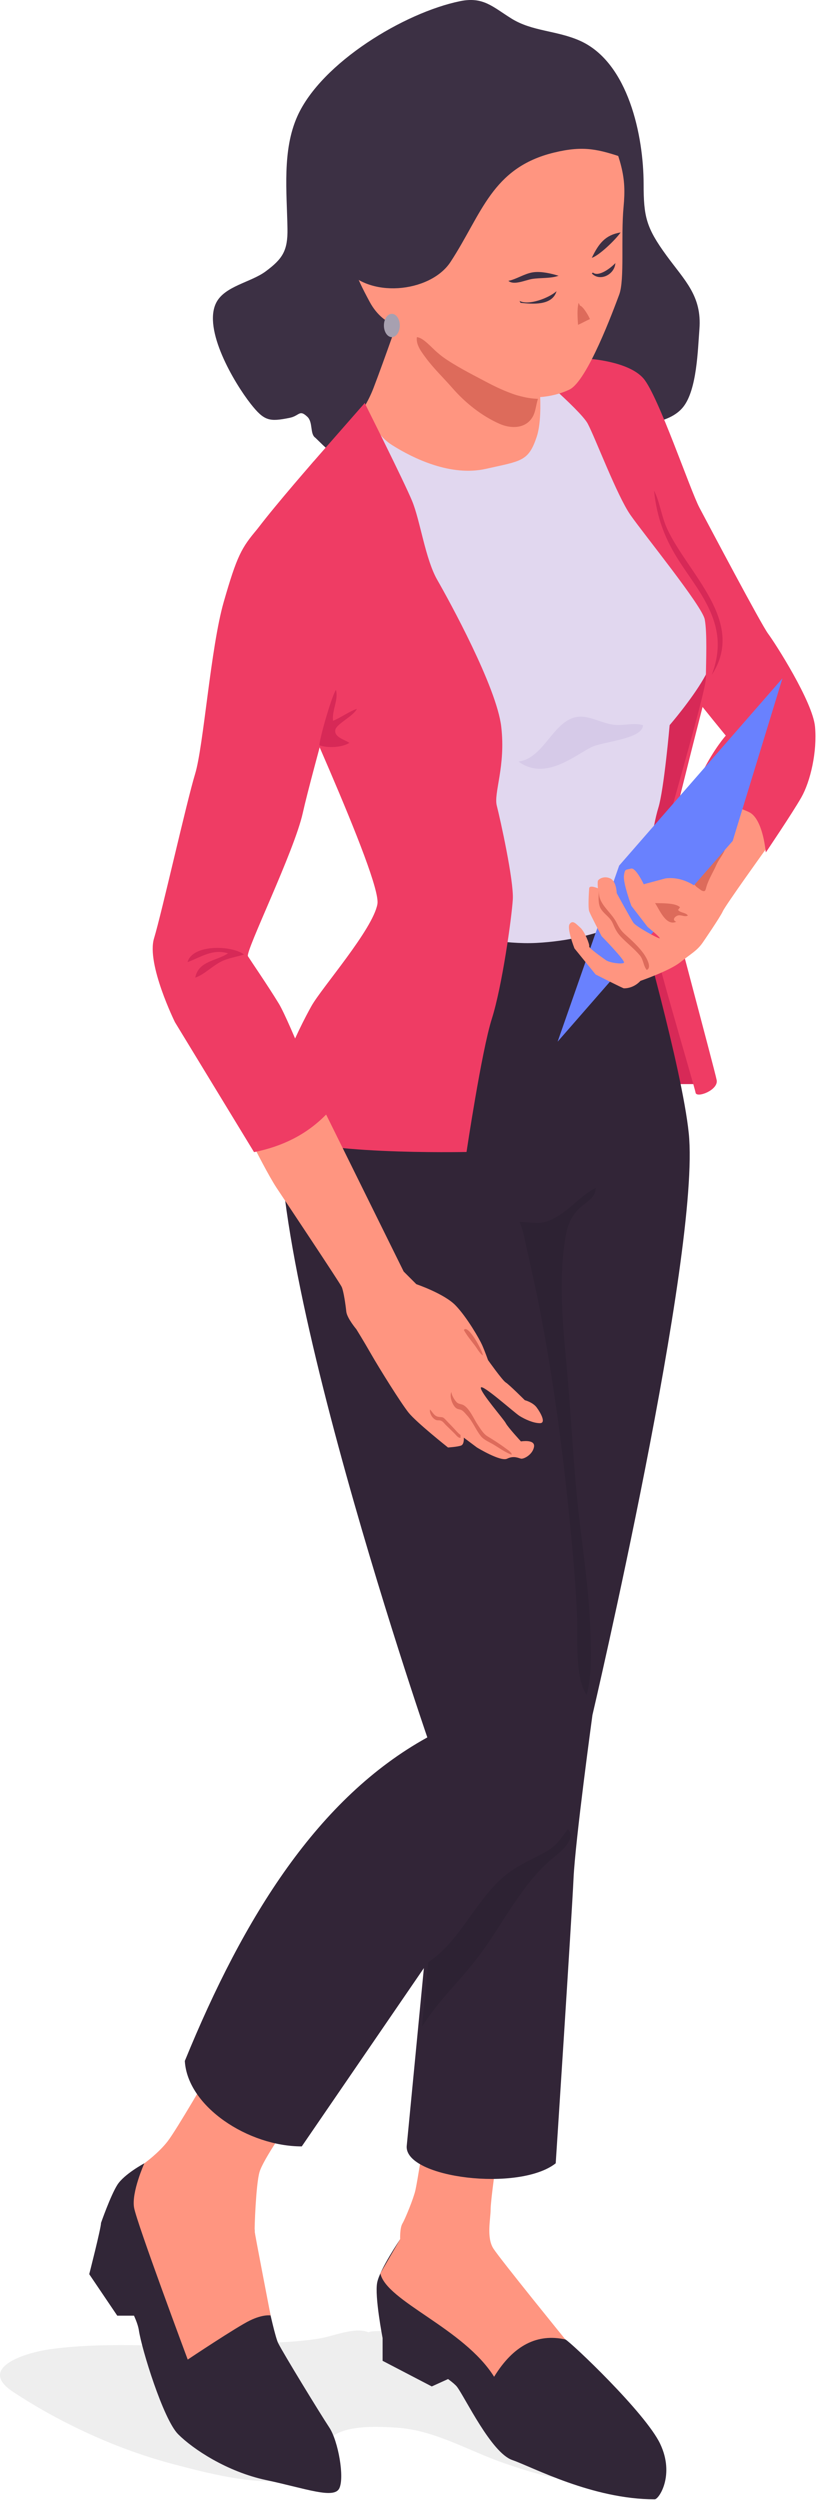 <svg width="41" height="124" viewBox="0 0 41 124" fill="none" xmlns="http://www.w3.org/2000/svg">
<path opacity="0.07" d="M18.292 115.685C17.632 115.397 16.557 115.874 15.859 115.989C14.492 116.213 13.073 116.194 11.691 116.289C8.632 116.5 5.56 116.103 2.52 116.517C1.276 116.686 -1.179 117.437 0.661 118.646C3.073 120.232 5.903 121.522 8.695 122.247C10.267 122.655 14.22 123.756 15.612 122.475C16.217 121.918 15.832 121.226 16.624 120.761C17.431 120.287 18.802 120.357 19.707 120.415C21.611 120.537 23.308 121.596 25.091 122.198C26.508 122.676 28.984 123.551 30.389 122.548C32.581 120.983 28.373 118.429 27.204 117.816C25.536 116.945 23.706 116.286 21.843 115.983C20.721 115.8 18.645 115.491 18.293 115.684L18.292 115.685Z" fill="black"/>
<path d="M32.767 121.21C32.028 119.665 28.332 116.17 28.063 116.036C27.794 115.901 24.752 112.474 24.661 112.206C24.569 111.937 24.569 111.668 24.233 111.4C23.897 111.131 19.865 111.064 19.865 111.064C19.865 111.064 18.857 112.542 18.722 113.215C18.587 113.887 18.991 115.969 18.991 115.969V117.097L21.432 118.368L22.241 118.001C22.456 118.159 22.615 118.295 22.686 118.388C23.09 118.926 24.386 121.656 25.425 122.017C26.463 122.378 29.407 123.967 32.498 123.966C32.711 123.966 33.506 122.756 32.767 121.211V121.21Z" fill="#312637"/>
<path d="M20.99 106.462L24.659 107.015C24.659 107.015 24.353 109.134 24.353 109.595C24.353 110.055 24.139 110.986 24.491 111.53C24.843 112.074 28.062 116.037 28.062 116.037C26.682 115.732 25.494 116.31 24.526 117.888C23.017 115.479 19.193 114.156 18.879 112.761L19.863 111.064C19.863 111.064 19.838 110.517 19.976 110.286C20.114 110.055 20.529 109.042 20.621 108.627C20.714 108.212 20.99 106.462 20.99 106.462Z" fill="#FF9580"/>
<path d="M16.345 120.404C15.899 119.732 14.073 116.747 13.81 116.223C13.548 115.699 12.741 111.6 12.674 111.063C12.607 110.525 12.674 109.853 12.137 109.517C11.599 109.182 7.165 107.3 7.165 107.3C7.165 107.3 6.157 107.837 5.82 108.375C5.483 108.912 5.014 110.257 5.014 110.257C5.02 110.493 4.429 112.8 4.429 112.8L5.82 114.858H6.652C6.773 115.13 6.864 115.383 6.895 115.594C7.03 116.506 8.104 120 8.843 120.739C9.583 121.479 11.265 122.598 13.213 123.013C15.16 123.427 16.572 123.965 16.84 123.427C17.109 122.89 16.79 121.075 16.345 120.404Z" fill="#312637"/>
<path d="M10.445 102.73L14.37 105.258C14.37 105.258 13.061 107.107 12.88 107.739C12.7 108.371 12.629 110.535 12.64 110.673C12.651 110.812 13.431 114.846 13.431 114.846C13.431 114.846 13.062 114.778 12.408 115.095C11.753 115.41 9.318 117.035 9.318 117.035C9.318 117.035 6.79 110.266 6.655 109.499C6.52 108.732 7.165 107.301 7.165 107.301C7.165 107.301 7.873 106.792 8.324 106.205C8.776 105.619 10.445 102.731 10.445 102.731V102.73Z" fill="#FF9580"/>
<path d="M15.651 21.711C15.377 21.528 15.545 20.947 15.257 20.674C14.851 20.292 14.879 20.624 14.37 20.727C13.374 20.926 13.117 20.888 12.442 20.029C11.622 18.985 10.059 16.345 10.732 15.015C11.152 14.187 12.447 14.008 13.182 13.464C14.031 12.836 14.287 12.431 14.269 11.342C14.239 9.521 13.999 7.457 14.763 5.759C15.957 3.103 20.083 0.619 22.841 0.057C23.985 -0.176 24.451 0.337 25.387 0.92C26.428 1.569 27.652 1.506 28.811 2.032C31.194 3.117 31.945 6.744 31.947 9.124C31.948 10.744 32.071 11.288 33.083 12.675C33.99 13.919 34.846 14.681 34.717 16.326C34.636 17.361 34.594 19.308 33.924 20.171C33.198 21.108 31.514 21.058 30.457 21.213C28.201 21.544 25.835 22.14 23.625 22.695C21.448 23.242 18.832 23.719 16.738 22.624C16.329 22.41 15.962 22.005 15.651 21.711Z" fill="#3C3044"/>
<path d="M29.242 17.797C29.242 17.797 31.2 17.918 31.938 18.77C32.676 19.622 34.266 24.335 34.721 25.187C35.174 26.039 37.786 30.979 38.127 31.433C38.469 31.888 40.342 34.807 40.455 36.044C40.569 37.282 40.228 38.758 39.774 39.554C39.32 40.349 38.014 42.28 38.014 42.28C37.707 40.184 36.477 39.476 34.234 40.292C34.234 40.292 34.261 39.497 34.86 38.304C35.459 37.111 36.026 36.487 36.026 36.487C36.026 36.487 31.938 31.538 31.2 30.038C30.462 28.537 29.242 17.797 29.242 17.797Z" fill="#EF3C64"/>
<path d="M33.782 53.771H35.002L32.491 45.197L32.887 42.935L35.416 32.87L32.986 35.381C32.986 35.381 30.879 45.018 30.971 45.353C31.062 45.689 33.304 53.946 33.304 53.946L33.781 53.774L33.782 53.771Z" fill="#D72957"/>
<path d="M9.173 102.226C12.105 95.049 15.799 89.16 21.211 86.176C21.211 86.176 11.712 58.601 14.37 53.307C17.028 48.014 19.077 45.197 19.077 45.197H31.627C31.627 45.197 33.858 52.982 34.188 56.211C34.791 62.095 29.407 85.067 29.407 85.067C29.407 85.067 28.553 91.299 28.468 93.177C28.383 95.056 27.584 107.3 27.584 107.3C25.778 108.726 20.123 108.035 20.186 106.462L21.04 97.617L14.979 106.462C12.323 106.462 9.308 104.49 9.174 102.228L9.173 102.226Z" fill="#322537"/>
<path d="M26.001 61.253C25.974 61.115 25.874 60.803 25.789 60.607C26.632 60.624 26.855 60.825 27.715 60.304C28.359 59.916 28.892 59.256 29.564 58.925C29.573 59.446 29.008 59.66 28.695 59.994C28.271 60.449 28.135 60.91 28.039 61.543C27.737 63.535 27.928 65.663 28.116 67.654C28.317 69.804 28.423 71.963 28.624 74.109C28.823 76.231 29.192 78.38 29.286 80.495C29.338 81.647 29.413 82.987 29.12 84.065C28.517 83.221 28.686 81.146 28.642 80.127C28.573 78.519 28.424 76.891 28.263 75.281C27.911 71.756 27.433 68.196 26.749 64.719C26.526 63.585 26.263 62.478 26 61.253H26.001Z" fill="#2D2233"/>
<path d="M21.259 97.324C22.917 96.238 23.675 94.034 25.293 92.856C25.847 92.453 26.495 92.183 27.086 91.852C27.653 91.533 27.826 91.2 28.188 90.731C28.695 91.261 27.62 92.001 27.297 92.284C25.897 93.512 24.997 95.328 23.911 96.828C22.987 98.104 21.762 99.211 20.945 100.525" fill="#2D2233"/>
<path d="M17.035 21.505C17.035 21.505 18.002 20.645 18.539 19.248C19.076 17.851 19.989 15.219 19.989 15.219L25.858 14.79L26.759 18.823C26.759 18.823 28.488 21.558 28.24 21.773C27.993 21.988 26.3 24.674 25.858 24.781C25.415 24.888 22.568 25.21 21.924 25.05C21.279 24.888 18.056 23.546 18.056 23.546L17.036 21.505H17.035Z" fill="#FF9580"/>
<path d="M18.105 19.991C18.105 19.991 18.386 21.398 19.455 22.072C20.524 22.747 22.38 23.647 24.125 23.254C25.868 22.86 26.227 22.9 26.639 21.671C27.05 20.441 26.639 17.797 26.639 17.797H29.244C29.244 17.797 30.764 22.939 30.988 23.35C31.212 23.76 35.376 30.061 35.433 31.073C35.489 32.086 35.545 32.593 34.926 33.661C34.308 34.73 33.239 35.967 33.239 35.967C33.239 35.967 32.958 39.175 32.676 40.074C32.394 40.974 32.057 43.393 32 43.618C31.943 43.844 31.693 45.373 31.693 45.373C31.693 45.373 29.827 46.601 26.638 46.769C23.448 46.937 19.077 45.196 19.077 45.196C19.077 45.196 19.397 44.181 19.397 43.618C19.397 43.056 16.134 35.011 15.627 33.829C15.121 32.647 13.208 28.259 13.377 26.797C13.545 25.334 14.221 24.546 14.446 24.378C14.671 24.209 16.697 21.733 17.203 21.227C17.709 20.721 18.102 19.99 18.102 19.99L18.105 19.991Z" fill="#E1D7EF"/>
<path d="M25.737 37.773C27.076 37.601 27.493 35.548 28.832 35.546C29.349 35.546 29.944 35.893 30.486 35.95C30.979 36.001 31.485 35.83 31.916 35.971C31.906 36.667 29.896 36.776 29.33 37.071C28.436 37.538 27.032 38.724 25.737 37.773Z" fill="#D6CAE8"/>
<path d="M25.857 17.797C25.94 17.922 28.802 20.313 29.175 21.017C29.549 21.722 30.627 24.584 31.29 25.538C31.953 26.492 34.856 30.059 34.981 30.722C35.106 31.385 35.047 32.787 35.035 33.662C35.026 34.31 33.399 39.772 32.575 42.972C32.286 44.096 32.096 44.94 32.109 45.198C32.161 46.191 34.483 53.905 34.525 54.196C34.568 54.487 35.669 54.071 35.574 53.574C35.48 53.077 32.908 43.538 32.866 43.123C32.825 42.709 35.4 33.295 35.56 32.19C35.782 30.657 35.22 30.203 34.882 29.548C34.568 28.939 31.478 23.731 31.354 23.527C31.229 23.323 29.354 17.797 29.354 17.797H25.858H25.857Z" fill="#EF3C64"/>
<path d="M18.102 19.991C18.102 19.991 20.055 23.877 20.458 24.854C20.86 25.83 21.111 27.726 21.703 28.76C22.296 29.794 24.651 34.079 24.88 36.044C25.11 38.009 24.495 39.33 24.659 39.962C24.822 40.594 25.512 43.696 25.454 44.615C25.397 45.535 24.923 48.924 24.413 50.532C23.904 52.139 23.157 57.138 23.157 57.138C23.157 57.138 15.04 57.311 13.899 56.162C12.759 55.012 14.943 50.819 15.459 49.9C15.976 48.981 18.503 46.108 18.733 44.845C18.963 43.581 13.971 32.954 13.364 31.288C12.758 29.623 11.897 27.497 12.529 26.578C13.161 25.66 15 23.534 15.803 22.615C16.607 21.697 18.101 19.993 18.101 19.993L18.102 19.991Z" fill="#EF3C64"/>
<path d="M35.88 45.197C36.011 44.904 37.993 42.147 37.993 42.147C37.993 42.147 37.852 40.618 37.193 40.288C36.952 40.168 36.376 39.937 35.874 39.937C35.372 39.937 34.434 40.221 34.434 40.221C34.434 40.221 34.243 41.128 34.085 41.577C33.926 42.026 33.039 43.566 33.039 43.566" fill="#FF9580"/>
<path d="M34.48 43.888C34.557 43.983 34.698 44.115 34.811 44.166C35.02 44.261 35.011 44.161 35.068 43.972C35.183 43.592 35.408 43.246 35.566 42.882C35.682 42.615 35.957 42.316 36.009 42.045C35.57 42.158 35.051 42.782 34.814 43.146C34.669 43.368 34.546 43.601 34.481 43.888H34.48Z" fill="#DD6B5B"/>
<path d="M27.678 51.668L36.369 41.71L38.838 33.645L30.733 42.934L27.678 51.668Z" fill="#6981FE"/>
<path d="M35.88 45.197C35.748 45.49 34.913 46.708 34.861 46.781C34.583 47.167 34.297 47.305 33.768 47.728C33.24 48.15 31.788 48.652 31.788 48.652C31.788 48.652 31.484 49.022 30.97 49.022C30.916 49.022 29.566 48.335 29.566 48.335L28.515 47.042C28.515 47.042 28.119 46.039 28.278 45.828C28.436 45.617 28.594 45.828 28.806 46.013C29.018 46.198 29.281 46.858 29.244 46.937C29.207 47.016 29.889 47.491 30.074 47.624C30.259 47.757 30.865 47.835 30.971 47.755C31.077 47.676 29.863 46.436 29.863 46.436C29.863 46.436 29.309 45.38 29.245 45.198C29.182 45.016 29.23 44.245 29.245 44.06C29.261 43.875 29.678 44.06 29.678 44.06C29.678 44.06 29.651 43.77 29.678 43.69C29.705 43.609 29.968 43.425 30.285 43.567C30.603 43.709 30.611 44.297 30.611 44.297C30.611 44.297 31.313 45.59 31.447 45.776C31.581 45.961 32.636 46.541 32.738 46.541C32.841 46.541 32.146 45.978 32.146 45.978L31.341 44.932C31.341 44.932 30.919 43.797 30.971 43.427C31.023 43.056 31.077 43.162 31.314 43.083C31.552 43.004 31.953 43.859 31.953 43.859L33.041 43.567C34.185 43.436 35.04 44.292 35.882 45.198L35.88 45.197Z" fill="#FF9580"/>
<path d="M32.514 44.794C32.811 44.807 33.52 44.77 33.756 45.001C33.725 45.024 33.69 45.105 33.653 45.13C33.777 45.29 34.022 45.247 34.145 45.409C33.985 45.506 33.802 45.35 33.63 45.414C33.477 45.471 33.353 45.642 33.568 45.721C33.047 45.954 32.718 45.084 32.514 44.792V44.794Z" fill="#DD6B5B"/>
<path d="M29.735 44.194C29.675 44.834 30.31 45.194 30.606 45.766C30.747 46.041 30.827 46.169 31.06 46.376C31.358 46.64 31.704 46.964 31.936 47.284C32.057 47.451 32.388 47.988 32.102 48.11C31.935 47.921 31.944 47.608 31.76 47.388C31.494 47.071 31.173 46.822 30.882 46.529C30.65 46.296 30.557 46.132 30.428 45.824C30.288 45.487 30.008 45.368 29.824 45.077C29.682 44.85 29.703 44.451 29.733 44.193C29.699 44.303 29.751 44.14 29.733 44.193L29.735 44.194Z" fill="#DD6B5B"/>
<path d="M16.188 55.281L20.037 63.068L20.665 63.696C20.665 63.696 22.045 64.164 22.609 64.745C23.173 65.326 23.801 66.419 23.931 66.713C24.062 67.008 24.225 67.463 24.225 67.463C24.225 67.463 24.941 68.473 25.104 68.571C25.267 68.669 26.05 69.45 26.05 69.45C26.05 69.45 26.443 69.549 26.637 69.808C26.831 70.068 27.124 70.59 26.799 70.59C26.473 70.59 26.051 70.395 25.79 70.232C25.529 70.069 23.899 68.603 23.867 68.831C23.834 69.058 25.007 70.395 25.105 70.59C25.203 70.785 25.858 71.495 25.858 71.495C25.858 71.495 26.572 71.371 26.507 71.763C26.441 72.154 25.991 72.381 25.858 72.349C25.725 72.317 25.497 72.192 25.171 72.352C24.846 72.513 23.673 71.795 23.673 71.795L23.021 71.307C23.021 71.307 23.053 71.632 22.89 71.698C22.727 71.764 22.238 71.796 22.238 71.796C22.238 71.796 20.674 70.557 20.282 70.069C19.891 69.581 18.817 67.854 18.425 67.169C18.034 66.485 17.688 65.931 17.688 65.931C17.688 65.931 17.22 65.377 17.188 65.051C17.155 64.726 17.057 64.039 16.959 63.828C16.861 63.618 14.124 59.513 13.734 58.926C13.344 58.34 12.635 56.939 12.635 56.939L16.189 55.281H16.188Z" fill="#FF9580"/>
<path d="M16.188 55.281C15.201 56.292 13.986 56.871 12.609 57.146L8.684 50.701C8.684 50.701 7.26 47.815 7.645 46.545C8.03 45.275 9.262 39.773 9.684 38.388C10.107 37.003 10.453 32.116 11.108 29.846C11.762 27.576 11.981 27.173 12.775 26.239C13.57 25.306 15.568 22.885 15.568 22.885L17.688 30.502C17.688 30.502 15.456 38.39 15.032 40.313C14.608 42.237 12.164 47.201 12.308 47.431C12.453 47.662 13.3 48.894 13.839 49.778C14.377 50.663 16.186 55.281 16.186 55.281H16.188Z" fill="#EF3C64"/>
<path d="M22.863 71.175C22.746 71.106 22.568 70.882 22.45 70.763C22.331 70.644 22.22 70.525 22.108 70.407C21.976 70.266 21.961 70.302 21.781 70.278C21.548 70.246 21.485 70.056 21.343 69.91C21.314 70.099 21.457 70.353 21.637 70.429C21.716 70.464 21.787 70.435 21.866 70.46C21.983 70.496 22.043 70.594 22.125 70.677C22.275 70.825 22.428 70.969 22.577 71.118C22.648 71.19 22.746 71.335 22.86 71.316C22.868 71.289 22.857 71.282 22.862 71.175H22.863Z" fill="#DD6B5B"/>
<path d="M22.407 69.04C22.407 69.186 22.556 69.438 22.663 69.547C22.77 69.657 22.906 69.628 23.024 69.704C23.327 69.895 23.516 70.378 23.712 70.667C23.854 70.876 23.984 71.11 24.199 71.242C24.505 71.429 24.81 71.621 25.096 71.836C25.176 71.896 25.424 72.047 25.395 72.155C25.087 72.042 24.793 71.829 24.509 71.658C24.308 71.537 24.029 71.427 23.879 71.245C23.619 70.928 23.477 70.529 23.196 70.219C23.117 70.132 23.033 70.022 22.935 69.957C22.854 69.902 22.764 69.91 22.676 69.865C22.478 69.765 22.284 69.264 22.407 69.039V69.04Z" fill="#DD6B5B"/>
<path d="M23.025 65.971C23.177 66.247 23.379 66.485 23.569 66.736C23.684 66.889 23.808 67.126 23.967 67.23C23.97 67.022 23.217 65.642 23.025 65.971Z" fill="#DD6B5B"/>
<path d="M26.7 19.782C25.582 19.752 24.472 19.132 23.497 18.598C22.87 18.255 22.285 17.933 21.722 17.494C21.466 17.294 21.022 16.743 20.692 16.724C20.642 17.098 20.909 17.44 21.117 17.724C21.519 18.273 22.015 18.741 22.461 19.253C23.093 19.978 23.911 20.633 24.8 21.024C25.362 21.272 26.101 21.276 26.447 20.663C26.584 20.42 26.604 20.096 26.701 19.783L26.7 19.782Z" fill="#DD6B5B"/>
<path d="M20.33 16.279C20.33 16.279 19.091 16.35 18.348 14.969C17.604 13.587 17.357 12.951 17.887 12.774C18.418 12.596 19.835 12.774 19.835 12.774C19.835 12.774 19.769 9.835 20.688 7.605C21.605 5.374 23.093 3.853 24.225 3.462C25.358 3.072 26.562 2.79 27.164 3.038C27.766 3.285 28.757 3.002 29.819 5.516C30.882 8.03 31.094 8.738 30.952 10.259C30.811 11.782 31.013 13.87 30.735 14.614C30.456 15.358 29.154 18.898 28.265 19.323C27.377 19.748 26.202 19.823 25.462 19.537C24.721 19.252 22.303 18.07 21.725 17.492C21.146 16.915 20.331 16.279 20.331 16.279H20.33Z" fill="#FF9580"/>
<path d="M28.791 15.161C28.929 15.182 29.209 15.642 29.282 15.828C29.085 15.91 28.876 16.034 28.691 16.112C28.671 15.765 28.634 15.352 28.72 15.02" fill="#DD6B5B"/>
<path d="M17.029 13.193C18.207 14.855 21.354 14.531 22.361 12.995C23.926 10.606 24.405 8.322 27.497 7.569C28.999 7.204 29.713 7.41 31.03 7.848C31.648 6.524 30.29 4.267 29.427 3.317C26.213 -0.216 21.451 4.337 19.373 6.777C18.747 7.513 15.821 12.608 17.03 13.194L17.029 13.193Z" fill="#3C3044"/>
<path d="M25.235 13.93C25.645 13.848 26.029 13.57 26.461 13.506C26.86 13.447 27.377 13.569 27.732 13.68C27.763 13.678 27.763 13.676 27.732 13.675C27.356 13.819 26.797 13.772 26.408 13.837C26.076 13.893 25.505 14.167 25.234 13.93H25.235Z" fill="#3C3044"/>
<path d="M29.375 12.789C29.714 12.085 30.041 11.653 30.806 11.529C30.537 11.911 29.73 12.681 29.375 12.789Z" fill="#3C3044"/>
<path d="M25.788 14.924C26.232 15.17 27.248 14.781 27.625 14.443C27.411 15.177 26.412 15.083 25.837 15.021" fill="#3C3044"/>
<path d="M29.427 13.517C29.699 13.752 30.294 13.317 30.545 13.049C30.513 13.611 29.788 13.987 29.378 13.566" fill="#3C3044"/>
<path d="M19.45 16.723C19.668 16.723 19.845 16.464 19.845 16.145C19.845 15.825 19.668 15.566 19.45 15.566C19.232 15.566 19.056 15.825 19.056 16.145C19.056 16.464 19.232 16.723 19.45 16.723Z" fill="#A7A0B0"/>
<path d="M15.861 36.971C15.796 36.88 16.435 34.58 16.676 34.217C16.811 34.724 16.469 35.217 16.531 35.752C16.936 35.586 17.318 35.294 17.716 35.158C17.54 35.528 16.702 35.902 16.645 36.199C16.575 36.567 17.11 36.684 17.343 36.847C16.962 37.081 16.293 37.11 15.862 36.971H15.861Z" fill="#D72957"/>
<path d="M12.11 47.341C11.487 46.879 9.557 46.828 9.308 47.722C9.984 47.474 10.542 47.051 11.319 47.285C10.747 47.672 9.848 47.657 9.692 48.492C10.188 48.321 10.602 47.837 11.119 47.63C11.443 47.499 11.836 47.438 12.11 47.341Z" fill="#D72957"/>
<path d="M32.464 24.339C32.581 25.431 32.851 26.33 33.399 27.312C33.869 28.154 34.476 28.884 34.947 29.717C35.663 30.985 35.85 32.091 35.329 33.476C37.057 30.841 34.152 28.466 33.115 26.228C32.825 25.602 32.754 24.884 32.465 24.339H32.464Z" fill="#D72957"/>
</svg>
